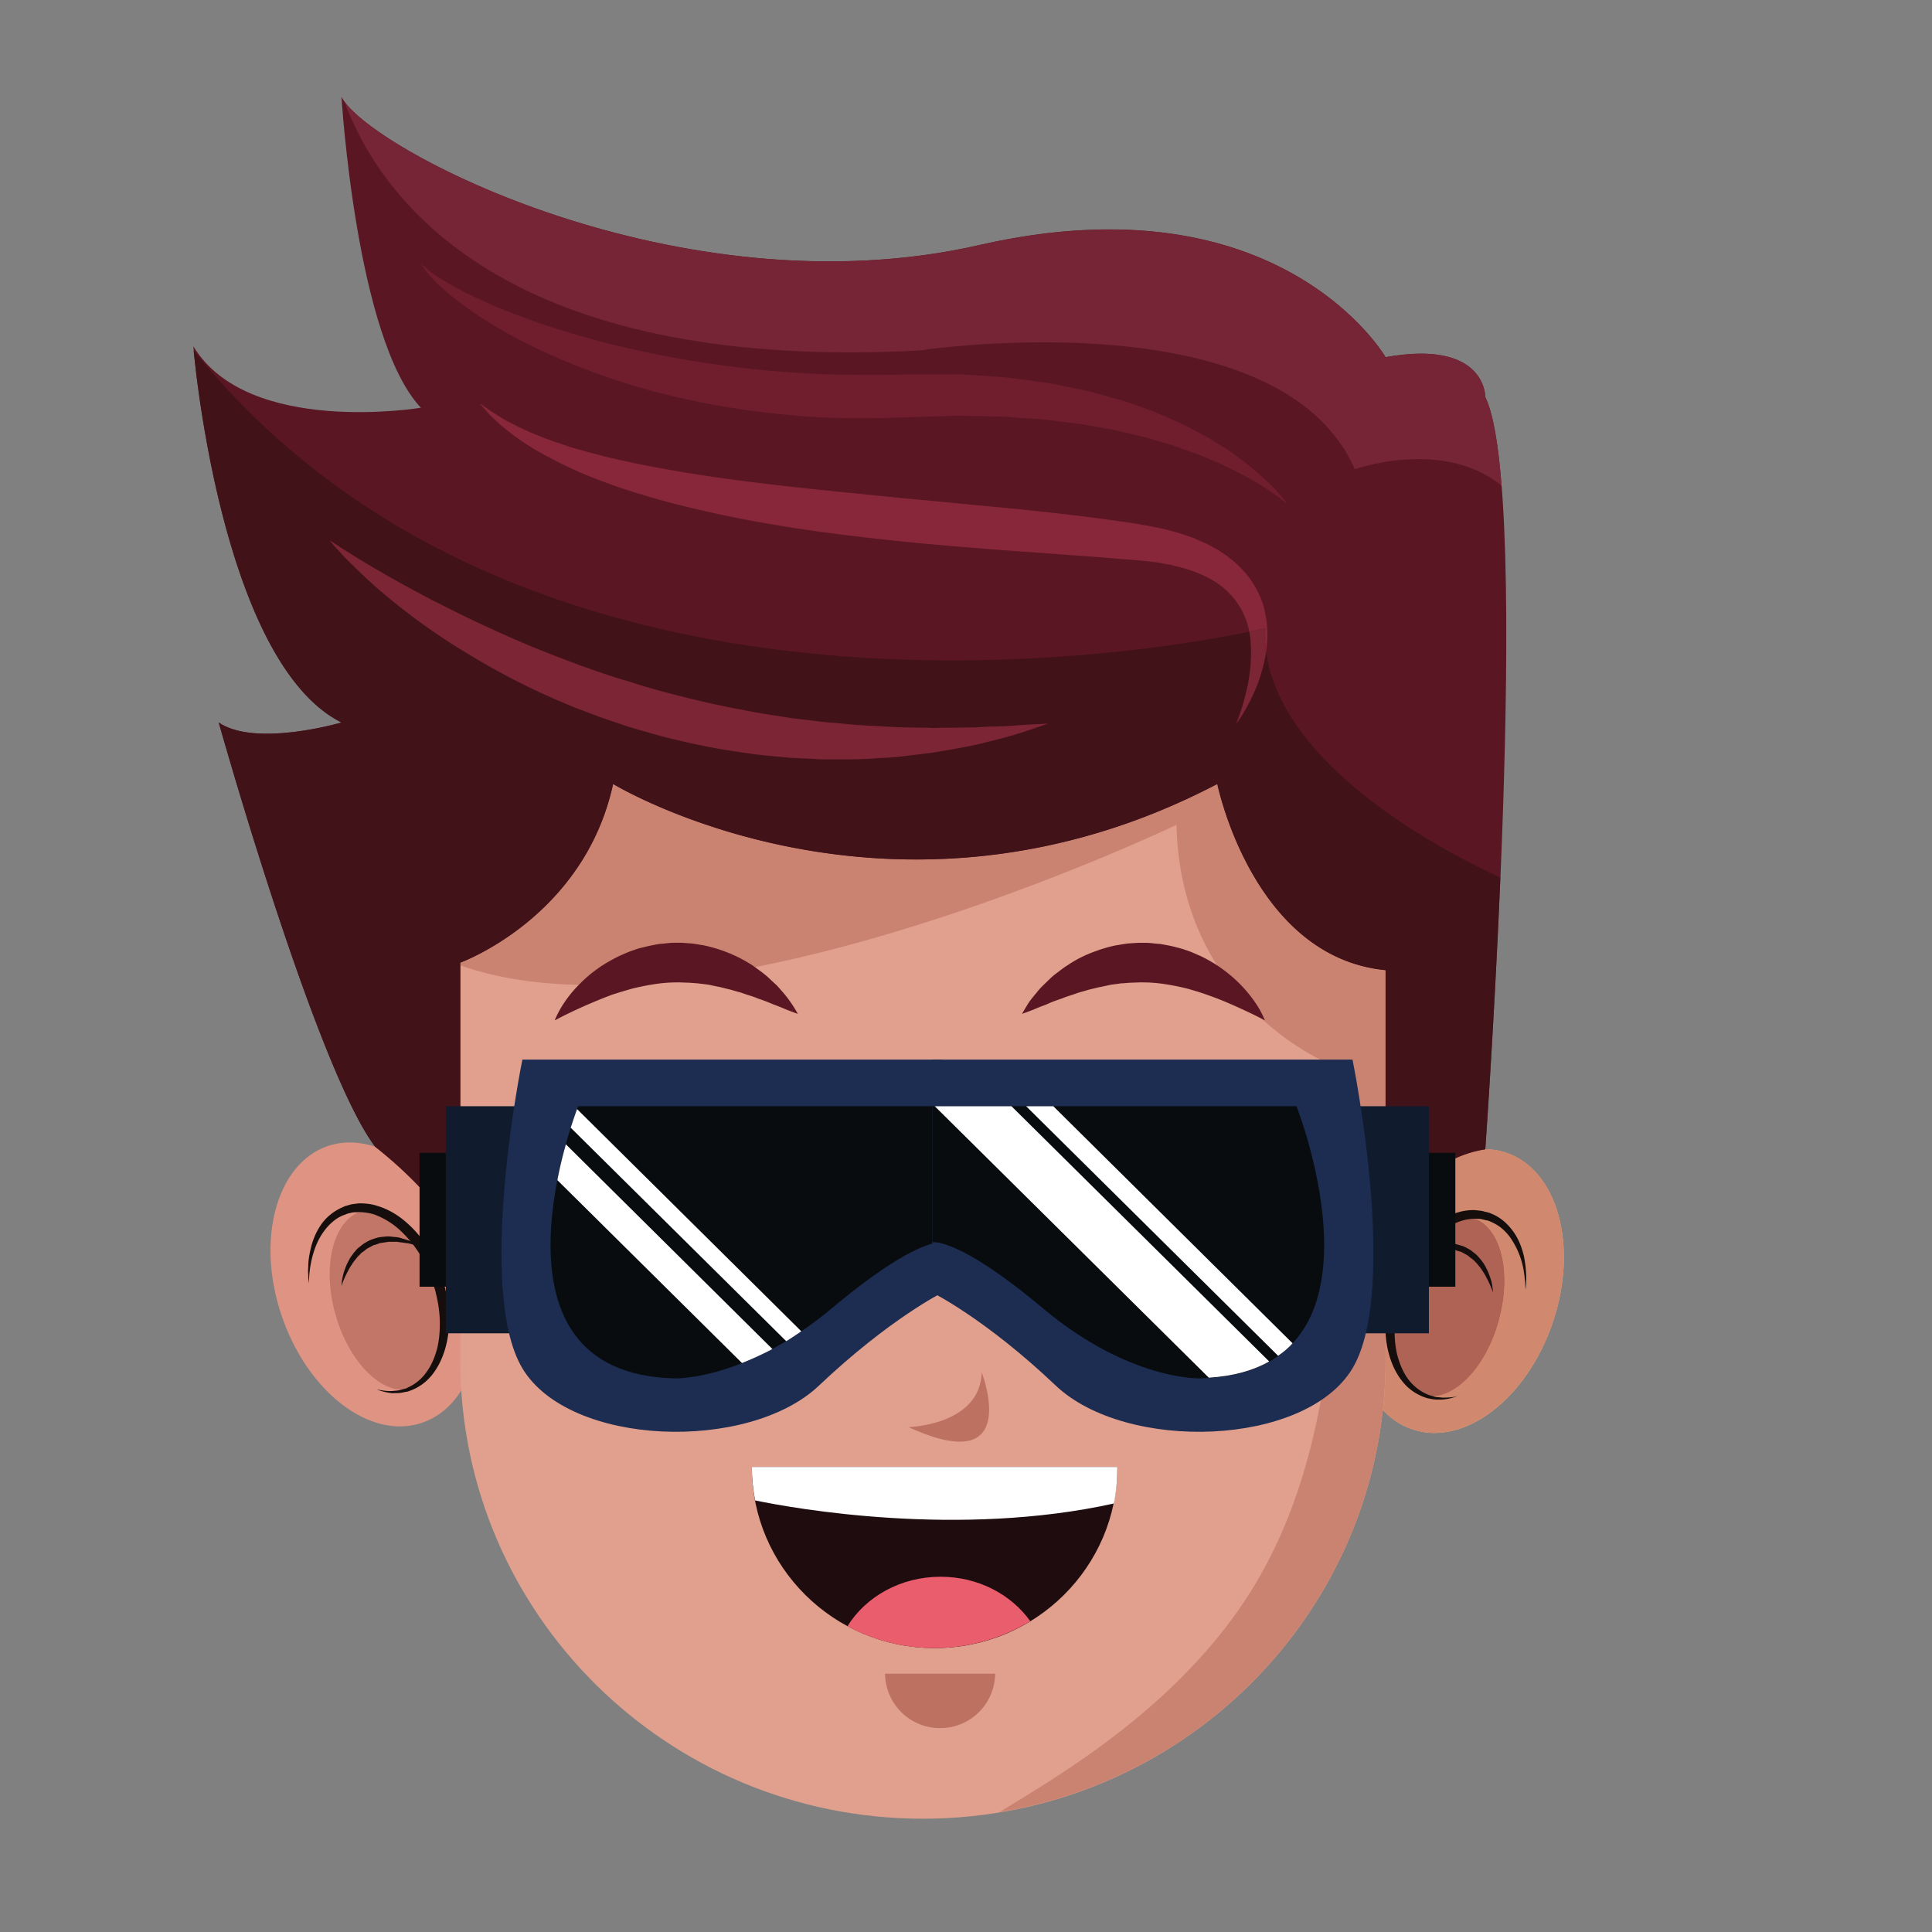 <svg xmlns="http://www.w3.org/2000/svg" width="46" height="46" preserveAspectRatio="xMidYMid meet" version="1.0" viewBox="0 0 34.5 34.5" zoomAndPan="magnify"><rect x="0" y="0" width="34.5" height="34.5" fill="#808080" stroke="none"/><defs><clipPath id="id1"><path d="M8 11h17v21.477H8Zm0 0" clip-rule="nonzero"/></clipPath><clipPath id="id2"><path d="M8 14h17v18.477H8Zm0 0" clip-rule="nonzero"/></clipPath><clipPath id="id3"><path d="M3.45 1.727H27V23H3.45Zm0 0" clip-rule="nonzero"/></clipPath><clipPath id="id4"><path d="M3.45 6H7v7H3.45Zm0 0" clip-rule="nonzero"/></clipPath><clipPath id="id5"><path d="M3.45 6H27v17H3.45Zm0 0" clip-rule="nonzero"/></clipPath><clipPath id="id6"><path d="M6 1.727h21V9H6Zm0 0" clip-rule="nonzero"/></clipPath></defs><path fill="#df9483" fill-opacity="1" fill-rule="nonzero" d="M8.367 22.387c.461 1.367.086 2.718-.84 3.023-.922.305-2.039-.555-2.5-1.922-.46-1.363-.086-2.718.836-3.027.926-.3 2.047.559 2.504 1.926"/><path fill="#c27667" fill-opacity="1" fill-rule="nonzero" d="M7.2 24.82c-.473 0-.993-.566-1.212-1.355-.246-.875-.027-1.703.485-1.84a.51.51 0 0 1 .152-.02c.477 0 .992.567 1.215 1.356.238.879.023 1.7-.488 1.836a.516.516 0 0 1-.153.023"/><path fill="#150e0d" fill-opacity="1" fill-rule="nonzero" d="M5.516 22.918s-.004-.027-.008-.074c-.004-.024-.004-.055-.004-.09a.624.624 0 0 1 0-.121c0-.09.012-.203.043-.328.027-.125.078-.266.164-.403a.89.89 0 0 1 .406-.343l.031-.016.012-.004.008-.004h.004l.016-.004.066-.02c.043-.011.101-.015.152-.023.106 0 .211.008.313.04.203.058.39.167.55.312.16.14.297.312.407.496.11.187.191.387.25.59l.02.07.019.078a2.675 2.675 0 0 1 .055.46c.007.4-.106.782-.32 1.036a.883.883 0 0 1-.36.258c-.016.004-.031.012-.043.016l-.027.008-.024.003c-.027.004-.055.012-.082.016-.055.008-.11.004-.156.008a1.145 1.145 0 0 1-.211-.043l-.07-.023.074.011a.944.944 0 0 0 .207.016c.043-.008.09-.004.144-.02l.082-.023.02-.004.02-.012a.807.807 0 0 0 .34-.277c.09-.121.152-.27.195-.434.039-.164.05-.347.043-.53a2.294 2.294 0 0 0-.063-.423l-.016-.07-.023-.07a2.333 2.333 0 0 0-.234-.547 2.096 2.096 0 0 0-.368-.457 1.383 1.383 0 0 0-.476-.29 1.007 1.007 0 0 0-.258-.038c-.043.003-.078 0-.125.007l-.066.016-.016.004h-.004.004-.004l-.008.004-.027.012a.626.626 0 0 0-.207.113.908.908 0 0 0-.16.164c-.09.117-.149.242-.188.36a1.843 1.843 0 0 0-.094.52c-.003.046-.003.073-.003.073"/><path fill="#150e0d" fill-opacity="1" fill-rule="nonzero" d="M6.098 22.96s0-.026.007-.081c.008-.05.02-.121.051-.207.016-.043.032-.09.059-.137a.68.68 0 0 1 .086-.14c.015-.024.035-.043.054-.067a.333.333 0 0 1 .067-.062c.023-.02.05-.04.074-.059l.082-.047.043-.02.043-.015c.031-.012.063-.02.09-.027.062-.012.125-.016.18-.02.058.004.113.012.168.016.05.011.097.027.14.039.024.008.043.012.063.02.02.007.035.015.054.023.032.015.059.031.082.043l.075.035s-.028-.004-.082-.016c-.024-.008-.055-.011-.09-.023a1.27 1.27 0 0 0-.055-.012c-.02-.004-.039-.004-.062-.008-.04-.008-.086-.011-.137-.02h-.152c-.051.009-.106.016-.157.024a.62.62 0 0 1-.078.028l-.039.011-.035.02-.074.039-.063.05a.255.255 0 0 0-.062.051c-.016.02-.04.036-.055.059-.031.04-.066.078-.09.121a.93.93 0 0 0-.07.117c-.082.153-.117.266-.117.266"/><path fill="#f0ad83" fill-opacity="1" fill-rule="nonzero" d="M24.387 22.504c-.457 1.367-.082 2.723.843 3.023.922.305 2.04-.55 2.5-1.918.461-1.367.082-2.722-.84-3.027-.921-.305-2.042.559-2.503 1.922"/><path fill="#d0886e" fill-opacity="1" fill-rule="nonzero" d="M25.617 25.59a1.249 1.249 0 0 1-.922-.41c.028-.262.043-.528.047-.797V23.8c.02.344.125.668.317.887.105.125.234.21.359.257.016.004.031.008.047.016.008 0 .012.004.023.008l.024.004c.027.004.054.011.082.015a.816.816 0 0 0 .097.004h.059a.926.926 0 0 0 .21-.039l.071-.023-.074.015a1.37 1.37 0 0 1-.207.012c-.043-.008-.09-.004-.145-.02h-.003c.46-.039.957-.59 1.164-1.355.238-.84.047-1.637-.422-1.82.043.004.078 0 .12.011l.067.016.02.004h.008l.03.012a.82.82 0 0 1 .208.113.908.908 0 0 1 .16.164 1.443 1.443 0 0 1 .262.672c.011.086.02.156.02.207.003.047.003.074.003.074s.004-.027.008-.074.008-.121.004-.211a1.944 1.944 0 0 0-.043-.328 1.284 1.284 0 0 0-.168-.402.925.925 0 0 0-.402-.344l-.036-.016-.007-.004h-.012l-.02-.008-.066-.015c-.043-.016-.102-.016-.152-.024h-.024a.898.898 0 0 0-.285.04c-.203.054-.39.167-.55.308-.16.145-.298.316-.407.5a2.57 2.57 0 0 0-.25.586l-.02.074-.019.078a2.703 2.703 0 0 0-.05.402v-1.855.063s.663-1.11 1.78-1.282v-.003c.125.003.247.023.368.062.656.215 1.035.965 1.035 1.871 0 .367-.063.762-.196 1.156-.398 1.18-1.285 1.98-2.113 1.98"/><path fill="#ae6355" fill-opacity="1" fill-rule="nonzero" d="M26.766 23.582c-.239.879-.852 1.473-1.36 1.336-.511-.14-.726-.965-.488-1.84.246-.875.855-1.473 1.367-1.336.512.14.727.965.48 1.84"/><path fill="#150e0d" fill-opacity="1" fill-rule="nonzero" d="M27.242 23.035s0-.027-.004-.074c0-.05-.008-.121-.02-.207a1.443 1.443 0 0 0-.262-.672.908.908 0 0 0-.16-.164.82.82 0 0 0-.206-.113l-.031-.012h-.008l-.02-.004-.066-.016c-.043-.011-.078-.007-.121-.011a.85.85 0 0 0-.258.043 1.337 1.337 0 0 0-.477.285c-.144.133-.265.289-.367.46-.101.173-.18.356-.234.544l-.024.074-.015.07c-.012.043-.024.09-.032.137a2.382 2.382 0 0 0-.03.281c-.009.188.003.367.042.532.043.164.106.316.192.433a.848.848 0 0 0 .343.277l.04.016.081.023c.055.016.102.012.145.02.09 0 .16-.004.207-.012l.074-.015-.07.023a.926.926 0 0 1-.211.04h-.047c-.035 0-.074 0-.11-.005l-.081-.015-.024-.004c-.011-.004-.015-.008-.023-.008a.883.883 0 0 1-.406-.273c-.215-.25-.329-.637-.32-1.036.003-.101.011-.203.027-.304.007-.051.015-.102.027-.153l.02-.078.019-.074c.059-.2.14-.402.25-.586.11-.184.246-.355.406-.5.16-.14.348-.254.551-.309a.931.931 0 0 1 .309-.039c.05.008.109.008.152.024l.066.015.02.008h.012l.007.004.036.016c.18.074.312.21.402.344.09.136.137.277.168.402a1.944 1.944 0 0 1 .039.539c-.004.047-.008.074-.008.074"/><path fill="#150e0d" fill-opacity="1" fill-rule="nonzero" d="M26.66 23.078s-.035-.113-.117-.265a.93.93 0 0 0-.07-.118c-.024-.043-.059-.082-.09-.12-.016-.024-.04-.04-.055-.06a.394.394 0 0 0-.062-.05l-.063-.05-.074-.04-.035-.02-.04-.011-.077-.024c-.051-.008-.106-.02-.157-.023h-.152c-.05.004-.098.012-.14.02-.02 0-.04.003-.06.007l-.054.012a.964.964 0 0 0-.09.023c-.054.008-.082.016-.082.016l.074-.04c.024-.01.051-.023.082-.038a.357.357 0 0 0 .055-.027c.02-.004.04-.012.063-.016.043-.012.09-.027.14-.04.051-.007.11-.01.164-.015.059.004.121.008.18.016.031.012.063.02.09.027l.047.016.043.02.082.046c.023.02.05.04.074.059.023.015.043.039.066.062.016.024.04.043.055.067a.68.68 0 0 1 .086.14c.027.047.043.094.059.137a.783.783 0 0 1 .05.207c.008.05.008.082.008.082"/><g clip-path="url(#id1)"><path fill="#e1a08d" fill-opacity="1" fill-rule="nonzero" d="M24.742 24.29c0 4.523-3.699 8.187-8.262 8.187-4.566 0-8.261-3.664-8.261-8.188V11.895h16.523v12.394"/></g><path fill="#d5a396" fill-opacity="1" fill-rule="nonzero" d="M23.672 28.32h.004-.004m.004-.004"/><path fill="#c57b66" fill-opacity="1" fill-rule="nonzero" d="M24.742 24.383v-.008.008m0-.008v-.004.004m0-.004v-.008.008m0-.008v-.008.008m0-.008v-.011.011m0-.011v-.008.008m0-.008v-.004.004m0-.008v-.004.004m0-.012v-.003.003m0-.007v-.004.004m0-.004V24.3v.004"/><g clip-path="url(#id2)"><path fill="#cb8371" fill-opacity="1" fill-rule="nonzero" d="M17.848 32.36c1.047-.65 3.468-2.012 4.738-4.372 1.125-2.09 1.48-4.976 1.168-8.984 0 0-2.668-1.047-2.746-4.274 0 0-5.969 2.86-10.442 2.86-.855 0-1.656-.106-2.347-.352v-.047s2.21-.8 2.73-3.191c0 0 2.215 1.348 5.414 1.348 1.598 0 3.442-.336 5.375-1.348 0 0 .63 3.094 3.004 3.324V24.383a8.132 8.132 0 0 1-1.066 3.934v.003h-.004a8.253 8.253 0 0 1-5.824 4.04"/></g><path fill="#bd7160" fill-opacity="1" fill-rule="nonzero" d="M16.223 25.484s1.277-.03 1.308-.976c0 0 .746 1.918-1.308.976"/><path fill="#5a1622" fill-opacity="1" fill-rule="nonzero" d="M9.906 18.219s.028-.074.098-.2c.07-.12.184-.289.36-.46.085-.086.187-.176.304-.258.117-.086.25-.16.39-.23.075-.032.149-.067.227-.094.04-.012.078-.028.117-.04.04-.011.082-.019.121-.03.082-.02.168-.036.254-.052.086-.003.172-.02.262-.02h.129l.129.009c.09.004.172.023.258.035a2.561 2.561 0 0 1 .875.355c.058.04.113.082.168.121.05.04.101.079.144.122l.13.12c.038.04.07.079.105.118a2.284 2.284 0 0 1 .27.39s-.079-.027-.208-.078a3.934 3.934 0 0 0-.226-.09 3.362 3.362 0 0 0-.286-.109c-.05-.023-.105-.039-.164-.058-.054-.016-.11-.04-.168-.055-.062-.016-.117-.035-.18-.05-.062-.013-.12-.032-.183-.044-.066-.012-.129-.027-.191-.039l-.098-.012-.094-.011c-.066-.004-.133-.012-.199-.012l-.098-.004h-.097a2.64 2.64 0 0 0-.39.035c-.13.02-.259.047-.384.078-.12.035-.242.07-.36.11a9.369 9.369 0 0 0-.82.355 4.18 4.18 0 0 0-.144.074l-.05.024M22.586 18.219s-.02-.008-.05-.024c-.036-.02-.083-.043-.145-.074-.121-.058-.293-.14-.496-.226a5.12 5.12 0 0 0-.325-.125c-.117-.043-.238-.079-.36-.114a4.151 4.151 0 0 0-.382-.078 2.593 2.593 0 0 0-.39-.035h-.098l-.098.004c-.066 0-.133.008-.195.012-.035 0-.067.007-.098.011a6.907 6.907 0 0 1-.097.012c-.063.012-.125.027-.188.04-.062.01-.125.03-.187.042-.059.016-.118.035-.176.05-.063.016-.113.04-.172.056-.055.02-.11.035-.16.058-.106.035-.203.07-.285.11a3.934 3.934 0 0 0-.227.09c-.129.05-.207.077-.207.077s.04-.07.113-.19c.04-.06.094-.126.157-.2.03-.04.066-.078.105-.117l.125-.121c.043-.043.094-.082.148-.122.051-.039.106-.082.168-.12a2.167 2.167 0 0 1 .399-.212c.148-.058.308-.113.476-.144.082-.012.168-.031.254-.035l.13-.008h.132c.086 0 .172.016.258.02.086.015.172.03.254.05.039.012.082.02.12.032.044.011.079.027.122.039.078.027.148.062.223.093a2.51 2.51 0 0 1 .695.489c.172.171.289.34.36.46.07.126.097.2.097.2"/><g clip-path="url(#id3)"><path fill="#5a1622" fill-opacity="1" fill-rule="nonzero" d="M8.219 22.387V17.19s2.21-.8 2.73-3.191c0 0 4.985 3.035 10.79 0 0 0 .628 3.094 3.003 3.324v4.48s.664-1.109 1.781-1.28c0 0 .844-11.688 0-13.434 0 0 .016-1.035-1.78-.711 0 0-1.872-3.23-7.247-2.004C12.125 5.602 6.527 2.633 6.098 1.727c0 0 .261 4.328 1.418 5.554 0 0-3.09.516-4.063-1.097 0 0 .465 5.617 2.645 6.718 0 0-1.54.45-2.192 0 0 0 1.735 6.176 2.793 7.575 0 0 1.395 1.062 1.52 1.91"/></g><path fill="#825346" fill-opacity="1" fill-rule="nonzero" d="M24.742 21.805s.664-1.11 1.781-1.282c-1.117.172-1.78 1.282-1.78 1.282"/><path fill="#9b9291" fill-opacity="1" fill-rule="nonzero" d="M26.523 20.52c.004-.067.16-2.247.27-4.848 0 0 .004 0 .004.004-.11 2.597-.27 4.777-.274 4.844"/><g clip-path="url(#id4)"><path fill="#9b9291" fill-opacity="1" fill-rule="nonzero" d="M5.918 12.797h-.004.004m-.004-.004H5.91h.004M3.5 6.645l-.043-.387.043.387"/></g><g clip-path="url(#id5)"><path fill="#411218" fill-opacity="1" fill-rule="nonzero" d="M8.219 22.387c-.125-.848-1.52-1.91-1.52-1.91-1.058-1.399-2.793-7.575-2.793-7.575.219.149.535.2.86.2.648 0 1.332-.2 1.332-.2a1.662 1.662 0 0 1-.18-.105h-.004v-.004H5.91l-.004-.004h-.004C4.254 11.703 3.66 7.957 3.5 6.645l-.043-.387c3.672 4.55 9.34 5.535 13.555 5.535 2.558 0 4.582-.363 5.297-.512.011.059.02.117.023.172.023.297-.008.567-.05.785a4.395 4.395 0 0 1-.208.684s.043-.05.11-.156c.062-.106.156-.266.246-.48a3.06 3.06 0 0 0 .18-.638c.288 2.028 3.074 3.512 4.183 4.024-.11 2.601-.266 4.781-.27 4.848v.003c-1.117.172-1.78 1.282-1.78 1.282v-4.48C22.366 17.093 21.737 14 21.737 14c-1.933 1.012-3.777 1.348-5.375 1.348-3.199 0-5.414-1.348-5.414-1.348-.52 2.39-2.73 3.191-2.73 3.191v5.196M5.89 9.652s.03.043.097.118c.07.074.168.187.305.316.133.133.3.293.5.465a11.611 11.611 0 0 0 1.578 1.133 12.82 12.82 0 0 0 1.602.828c.101.039.195.086.297.125.097.035.199.074.3.113.102.04.203.074.305.11l.313.105c.207.062.417.125.632.183a13.399 13.399 0 0 0 1.606.313c.105.016.21.023.316.035.106.012.211.02.317.031.101.008.207.012.308.016.106.004.207.012.309.016H14.977c.195 0 .39 0 .578-.012.187-.016.37-.02.547-.04.175-.023.343-.042.507-.062.164-.023.317-.05.465-.078.145-.027.285-.05.414-.082.258-.066.48-.117.66-.176.184-.054.325-.105.418-.136.098-.032.149-.051.149-.051s-.055.004-.156.008c-.102.008-.25.011-.438.027a6.495 6.495 0 0 1-.308.016c-.114 0-.235.007-.364.015-.133.004-.27.004-.414.008h-.192c-.058 0-.12.004-.183.004-.027 0-.055 0-.082-.004-.156 0-.324-.004-.492-.008-.172-.004-.348-.02-.527-.027a9.067 9.067 0 0 1-.555-.043l-.285-.023-.29-.036a64.85 64.85 0 0 0-.296-.035 49.422 49.422 0 0 0-.297-.047c-.2-.027-.399-.066-.602-.105a16.96 16.96 0 0 1-1.214-.274c-.204-.05-.403-.109-.602-.168-.2-.066-.398-.117-.594-.187-.39-.129-.77-.273-1.133-.418-.183-.07-.359-.148-.535-.223-.176-.078-.344-.152-.508-.23-.328-.149-.632-.305-.918-.45a23.086 23.086 0 0 1-1.343-.753c-.157-.102-.285-.176-.367-.235l-.13-.082"/></g><path fill="#d6a6b0" fill-opacity="1" fill-rule="nonzero" d="M26.82 8.68c-.004 0-.004 0-.004-.004-.058-.735-.152-1.297-.293-1.586.141.289.235.851.297 1.59"/><g clip-path="url(#id6)"><path fill="#752535" fill-opacity="1" fill-rule="nonzero" d="M26.816 8.676c-.449-.371-1.003-.477-1.484-.477-.629 0-1.14.18-1.14.18-.833-1.899-3.563-2.266-5.555-2.266-1.258 0-2.219.145-2.219.145-.43.023-.836.035-1.23.035-6.481 0-8.45-2.883-9.043-4.488.566.816 4.394 2.863 8.66 2.863.886 0 1.793-.086 2.691-.293.86-.195 1.625-.277 2.313-.277 3.613 0 4.933 2.28 4.933 2.28.242-.042.453-.062.633-.062 1.137 0 1.148.743 1.148.77v.004c.141.289.235.851.293 1.586"/></g><path fill="#701e2d" fill-opacity="1" fill-rule="nonzero" d="M22.988 9.004s-.047-.043-.144-.117a5.41 5.41 0 0 0-.43-.285c-.098-.059-.207-.114-.324-.176-.121-.055-.246-.125-.39-.184-.141-.058-.29-.129-.454-.18l-.25-.09c-.082-.03-.172-.054-.262-.081a4.368 4.368 0 0 1-.277-.082c-.094-.02-.191-.043-.289-.067-.102-.02-.2-.05-.3-.07a8.93 8.93 0 0 1-.317-.055c-.106-.015-.211-.043-.32-.054-.11-.012-.223-.028-.333-.04-.222-.035-.457-.046-.691-.062-.117-.008-.234-.02-.352-.024-.12 0-.242-.003-.363-.007-.117 0-.242-.004-.363-.008l-.367.012-.758.023a16.63 16.63 0 0 1-.633.012h-.156a13.947 13.947 0 0 1-1.57-.106 13.888 13.888 0 0 1-1.497-.258 12.269 12.269 0 0 1-2.546-.875 9.196 9.196 0 0 1-.938-.515 6.407 6.407 0 0 1-.668-.485c-.18-.148-.3-.28-.379-.375-.035-.05-.062-.09-.078-.117L7.516 4.7s.043.047.136.125c.09.074.239.168.43.278.195.109.441.226.723.351.285.121.61.242.968.363.723.239 1.579.457 2.512.614a20.858 20.858 0 0 0 1.441.188c.493.042.997.073 1.5.073.118.004.235.004.348.004.133 0 .266 0 .406-.004l.192-.007h.969l.382.023c.13.008.254.02.38.027.128.008.25.032.374.043.246.035.489.063.723.118.234.046.46.09.68.156.11.031.218.062.324.09.11.03.21.07.312.105.098.035.2.07.297.106.094.039.188.082.278.12.09.044.18.079.265.122l.246.129c.16.078.305.175.442.257.07.043.133.086.191.13a5.395 5.395 0 0 1 .691.582c.06.062.11.117.149.163.078.094.113.149.113.149"/><path fill="#872739" fill-opacity="1" fill-rule="nonzero" d="M22.61 11.648a2.57 2.57 0 0 1-.024-.425l-.277.058a1.326 1.326 0 0 0-.348-.676c-.227-.246-.582-.406-.984-.5l-.075-.02-.078-.01c-.05-.012-.105-.02-.156-.032-.11-.012-.219-.027-.328-.035l-.719-.059c-.492-.035-1-.074-1.512-.11-.52-.038-1.043-.081-1.57-.128-.527-.05-1.05-.106-1.57-.172a28.677 28.677 0 0 1-1.516-.234c-.492-.09-.965-.196-1.41-.309-.445-.117-.86-.242-1.238-.383A7.386 7.386 0 0 1 9.8 8.164a4.294 4.294 0 0 1-.715-.457c-.047-.035-.09-.07-.129-.102-.039-.035-.074-.07-.11-.101-.066-.063-.12-.113-.16-.164-.082-.094-.124-.145-.124-.145l.156.114c.047.035.113.074.187.12l.121.075.145.074c.2.106.453.211.75.317.074.023.152.05.23.078.078.023.16.047.246.07.086.027.172.047.262.07.09.024.18.051.277.07.376.09.79.169 1.231.243.437.074.906.14 1.39.199.485.059.989.113 1.5.164.512.05 1.032.106 1.555.152.524.051 1.047.102 1.563.149.515.055 1.023.11 1.515.176.247.035.497.066.727.109.125.02.246.047.367.07.121.035.238.059.356.102l.172.058c.058.028.113.051.167.075.055.023.11.05.165.082.05.027.105.054.152.09.203.125.379.289.515.468.133.184.227.383.27.578.047.196.059.383.047.551a2.87 2.87 0 0 1-.02.2"/><path fill="#7b2535" fill-opacity="1" fill-rule="nonzero" d="M22.074 12.922s.028-.059.067-.176c.043-.113.09-.289.14-.508.043-.218.074-.488.051-.785a1.391 1.391 0 0 0-.023-.172c.18-.039.277-.058.277-.058a2.57 2.57 0 0 0 .023.425 3.06 3.06 0 0 1-.18.637c-.09.215-.183.375-.245.48-.067.106-.11.157-.11.157M14.813 13.559h-.137c-.102-.004-.203-.012-.309-.016-.101-.004-.207-.008-.308-.016l-.317-.03c-.105-.013-.21-.02-.316-.036l-.32-.047c-.43-.062-.86-.16-1.286-.266a24.413 24.413 0 0 1-.633-.183l-.312-.106a9.504 9.504 0 0 1-.305-.109c-.101-.04-.203-.078-.3-.113-.102-.04-.196-.086-.297-.125a12.82 12.82 0 0 1-1.602-.828 11.441 11.441 0 0 1-1.578-1.133 9.295 9.295 0 0 1-.5-.465c-.137-.129-.234-.242-.305-.316-.066-.075-.097-.118-.097-.118l.129.082c.082.059.21.133.367.235a23.151 23.151 0 0 0 1.343.754c.286.144.59.3.918.449.165.078.332.152.508.23.176.075.352.153.535.223.364.145.743.29 1.133.418.196.07.395.121.594.187.2.06.398.118.602.168.402.106.812.2 1.214.274.204.039.403.078.602.105l.297.047.297.035.289.036.285.023c.187.02.371.035.555.043.18.008.355.023.527.027.168.004.336.008.492.008.027.004.055.004.082.004.063 0 .125-.004.184-.004h.191c.145-.004.281-.004.414-.008.13-.008.25-.015.363-.015.114-.004.215-.008.31-.016.187-.016.335-.02.437-.027.101-.004.156-.008.156-.008s-.05.02-.149.05c-.093.032-.234.083-.418.137-.18.059-.402.11-.66.176-.129.031-.27.055-.414.082-.148.028-.3.055-.465.078-.164.02-.332.04-.507.063-.176.02-.36.023-.547.039-.188.012-.383.012-.578.012h-.165"/><path fill="#090c0e" fill-opacity="1" fill-rule="nonzero" d="M8.332 22.977h-.84v-2.391h.84v2.39"/><path fill="#111b2e" fill-opacity="1" fill-rule="nonzero" d="M9.484 19.754H7.961v4.055h1.523v-4.055"/><path fill="#1c2d51" fill-opacity="1" fill-rule="nonzero" d="M16.828 18.922v4.16s-.941.465-2.203 1.66c-1.258 1.195-4.457 1.094-5.297-.308-.84-1.407 0-5.512 0-5.512h7.5"/><path fill="#090c0e" fill-opacity="1" fill-rule="nonzero" d="M16.828 19.754h-6.504s-1.89 4.781 1.73 4.86c0 0 1.258.038 2.794-1.247 1.535-1.289 1.98-1.183 1.98-1.183v-2.43"/><path fill="#fff" fill-opacity="1" fill-rule="nonzero" d="M13.25 24.34c.168-.067.352-.149.543-.25l-3.688-3.656a7.82 7.82 0 0 0-.152.64l3.297 3.266M14.04 23.95c.089-.055.179-.114.269-.177l-4.004-3.968c-.024.062-.063.18-.114.332l3.848 3.812"/><path fill="#090c0e" fill-opacity="1" fill-rule="nonzero" d="M25.148 22.977h.84v-2.391h-.84v2.39"/><path fill="#111b2e" fill-opacity="1" fill-rule="nonzero" d="M23.992 19.754h1.524v4.055h-1.524v-4.055"/><path fill="#1c2d51" fill-opacity="1" fill-rule="nonzero" d="M16.648 18.922v4.16s.946.465 2.204 1.66c1.261 1.195 4.46 1.094 5.3-.308.84-1.407 0-5.512 0-5.512h-7.504"/><path fill="#090c0e" fill-opacity="1" fill-rule="nonzero" d="M16.648 19.754h6.504s1.891 4.781-1.73 4.86c0 0-1.258.038-2.793-1.247-1.535-1.289-1.98-1.183-1.98-1.183v-2.43"/><path fill="#fff" fill-opacity="1" fill-rule="nonzero" d="M21.586 24.602c.441-.028.797-.13 1.078-.29l-4.602-4.558h-1.37l4.894 4.848M22.824 24.21c.094-.065.184-.14.258-.222l-4.273-4.234h-.485l4.5 4.457"/><path fill="#1f0c0f" fill-opacity="1" fill-rule="nonzero" d="M19.953 26.195c0 1.785-1.46 3.235-3.262 3.235-1.804 0-3.265-1.45-3.265-3.235h6.527"/><path fill="#bd7160" fill-opacity="1" fill-rule="nonzero" d="M17.77 29.887a.98.98 0 0 1-.98.972.98.98 0 0 1-.985-.972h1.965"/><path fill="#fff" fill-opacity="1" fill-rule="nonzero" d="M13.484 26.793c.711.148 3.637.668 6.407.055.043-.211.062-.43.062-.653h-6.527c0 .203.023.407.058.598"/><path fill="#ea5d6d" fill-opacity="1" fill-rule="nonzero" d="M15.133 29.04c.465.25.992.39 1.558.39.625 0 1.207-.18 1.707-.48-.34-.477-.93-.794-1.601-.794-.715 0-1.336.356-1.664.883"/></svg>
